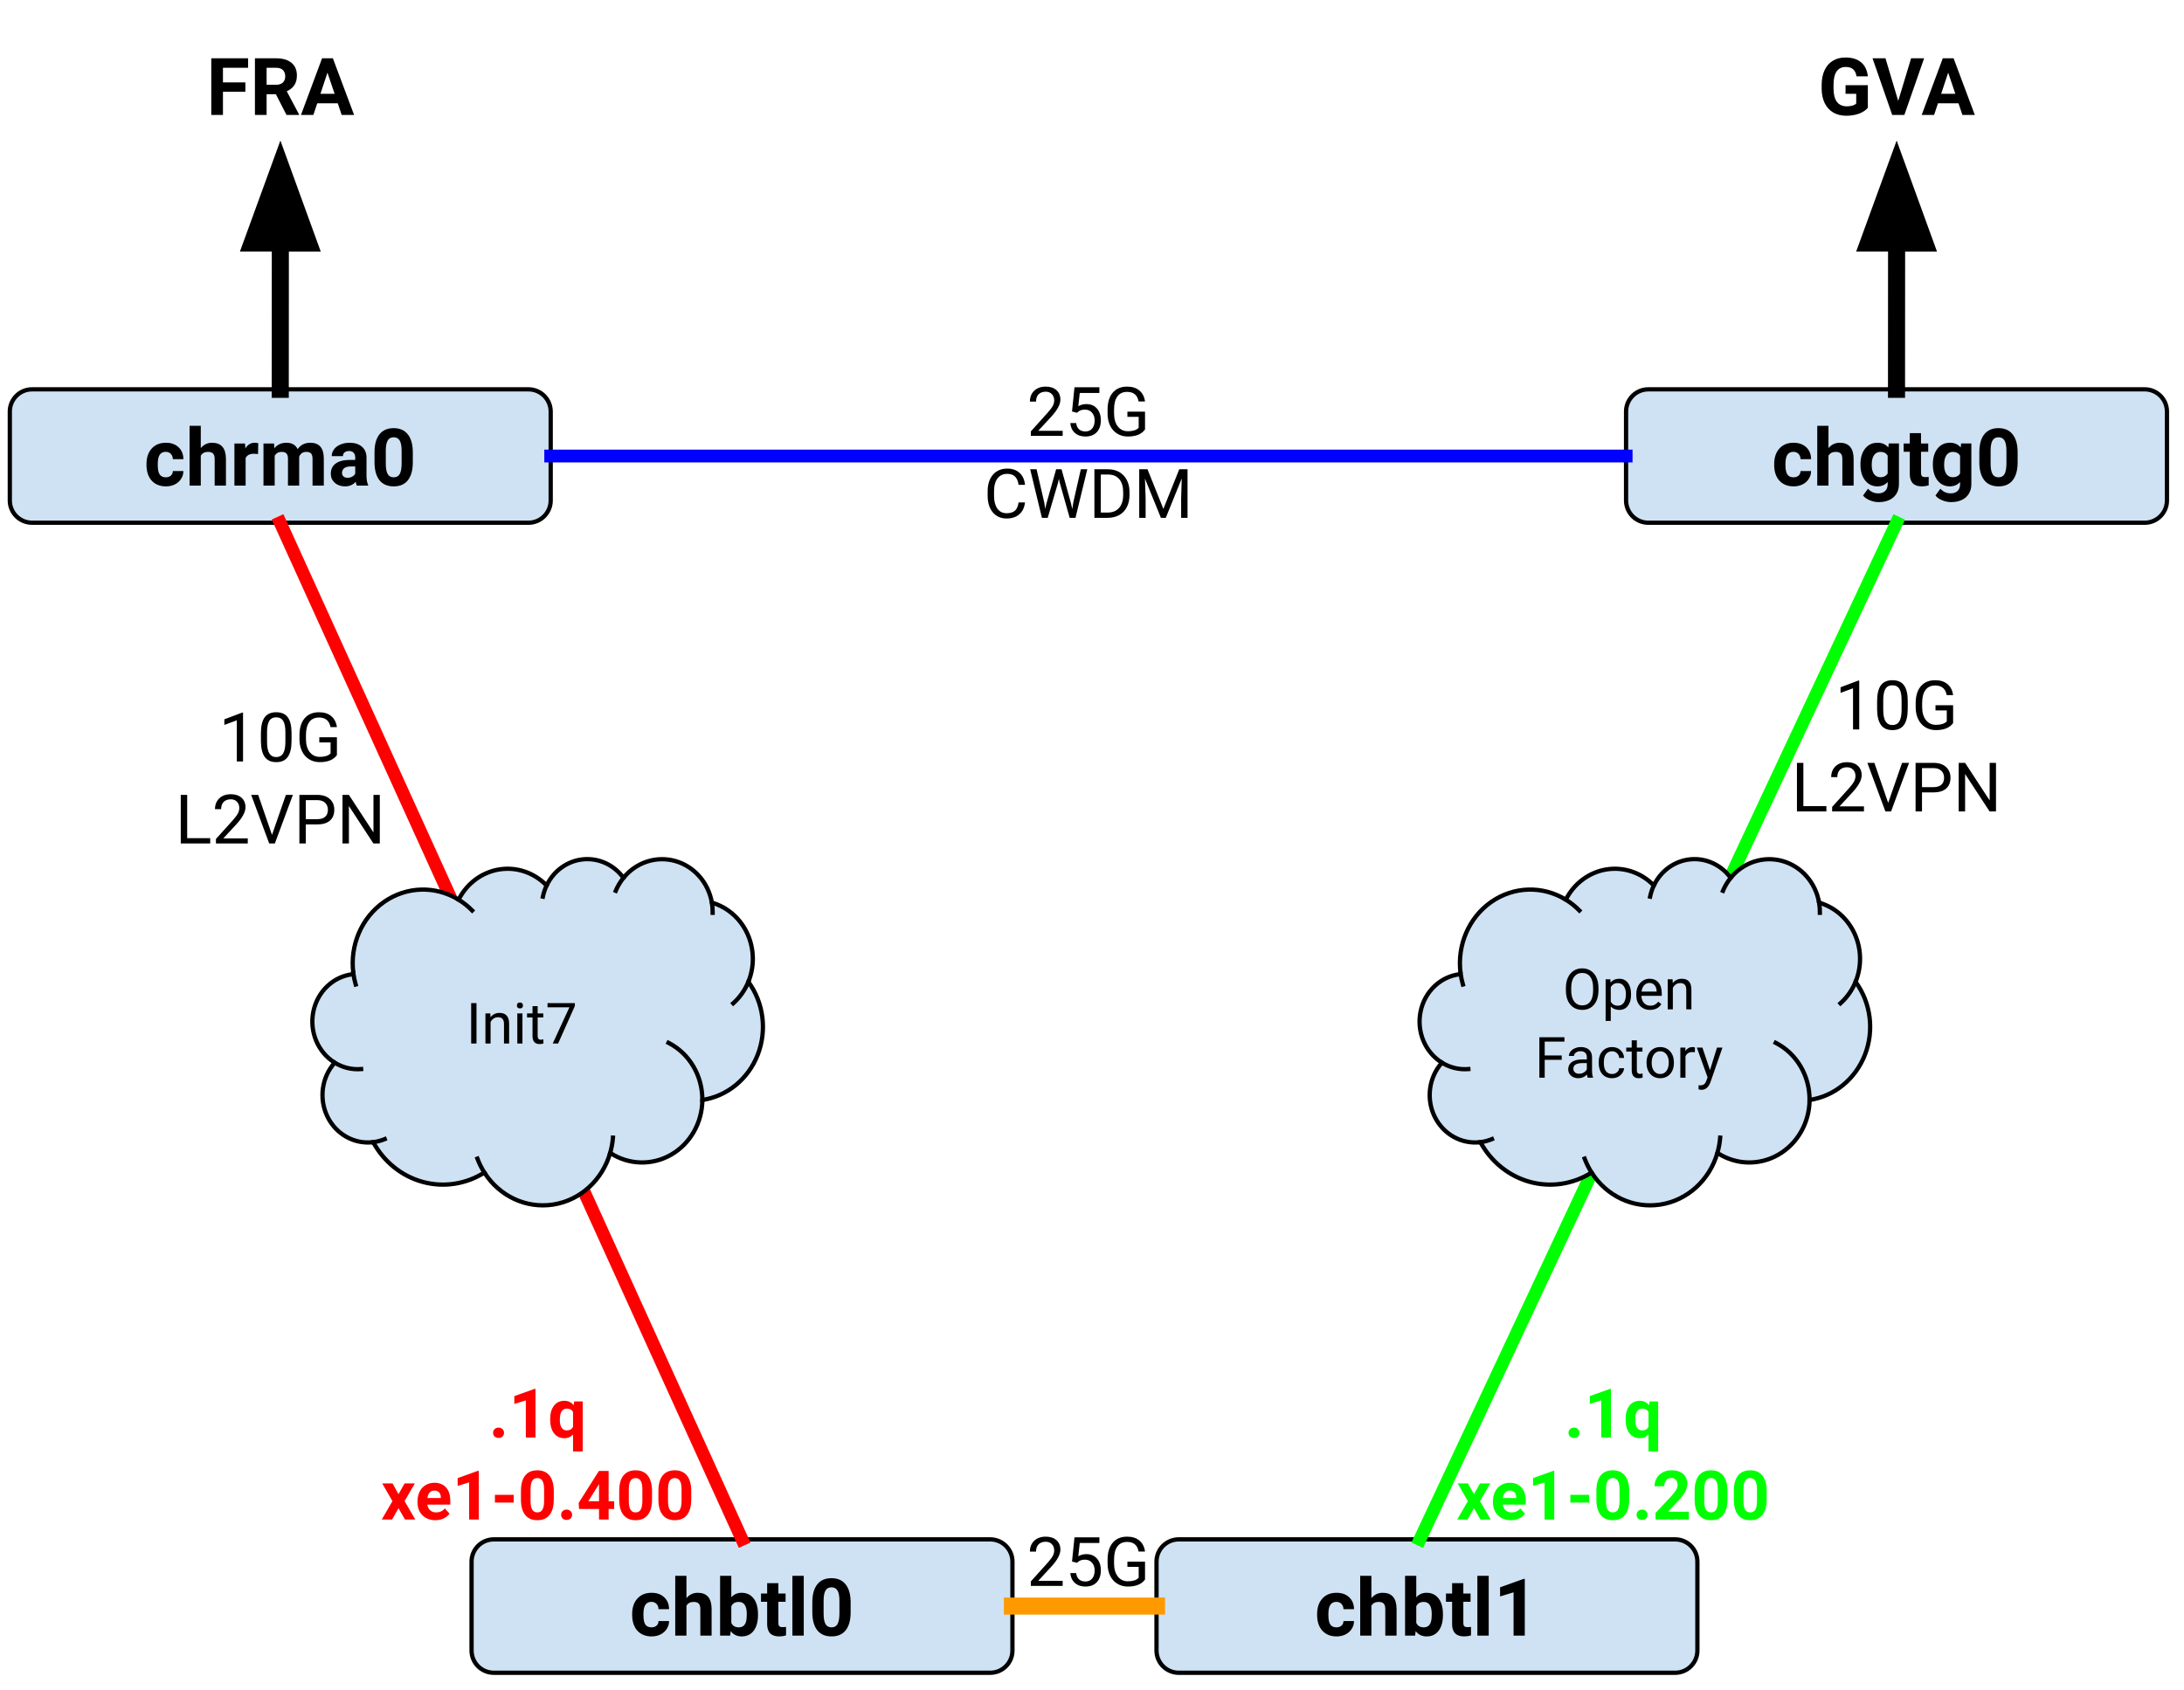 <svg version="1.1" viewBox="0.0 0.0 511.378 395.822" fill="none" stroke="none" stroke-linecap="square" stroke-miterlimit="10" xmlns:xlink="http://www.w3.org/1999/xlink" xmlns="http://www.w3.org/2000/svg"><clipPath id="p.0"><path d="m0 0l511.378 0l0 395.822l-511.378 0l0 -395.822z" clip-rule="nonzero"/></clipPath><g clip-path="url(#p.0)"><path fill="#000000" fill-opacity="0.0" d="m0 0l511.378 0l0 395.822l-511.378 0z" fill-rule="evenodd"/><path fill="#000000" fill-opacity="0.0" d="m128.945 347.063l251.811 0l0 58.173l-251.811 0z" fill-rule="evenodd"/><path fill="#000000" d="m248.823 371.423l-7.453 0l0 -1.047l3.938 -4.375q0.875 -0.984 1.203 -1.609q0.328 -0.625 0.328 -1.281q0 -0.891 -0.547 -1.453q-0.531 -0.578 -1.422 -0.578q-1.078 0 -1.688 0.609q-0.594 0.609 -0.594 1.703l-1.438 0q0 -1.562 1.0 -2.531q1.016 -0.969 2.719 -0.969q1.578 0 2.5 0.828q0.922 0.828 0.922 2.219q0 1.672 -2.141 4.0l-3.047 3.297l5.719 0l0 1.188zm2.188 -5.703l0.578 -5.672l5.828 0l0 1.328l-4.594 0l-0.344 3.109q0.828 -0.5 1.891 -0.5q1.562 0 2.469 1.031q0.922 1.031 0.922 2.781q0 1.75 -0.953 2.766q-0.953 1.016 -2.656 1.016q-1.5 0 -2.453 -0.828q-0.953 -0.844 -1.094 -2.328l1.375 0q0.125 0.984 0.688 1.484q0.562 0.484 1.484 0.484q1.016 0 1.578 -0.688q0.578 -0.688 0.578 -1.891q0 -1.141 -0.625 -1.828q-0.609 -0.703 -1.641 -0.703q-0.953 0 -1.484 0.422l-0.391 0.312l-1.156 -0.297zm17.094 4.203q-0.578 0.828 -1.609 1.25q-1.031 0.406 -2.406 0.406q-1.391 0 -2.469 -0.656q-1.078 -0.656 -1.672 -1.859q-0.594 -1.203 -0.609 -2.781l0 -1.0q0 -2.562 1.203 -3.969q1.203 -1.422 3.375 -1.422q1.781 0 2.859 0.906q1.094 0.906 1.328 2.578l-1.5 0q-0.422 -2.25 -2.688 -2.25q-1.5 0 -2.281 1.062q-0.781 1.047 -0.781 3.062l0 0.922q0 1.922 0.875 3.047q0.875 1.125 2.359 1.125q0.844 0 1.469 -0.188q0.641 -0.188 1.062 -0.625l0 -2.562l-2.641 0l0 -1.219l4.125 0l0 4.172z" fill-rule="nonzero"/><path fill="#000000" fill-opacity="0.0" d="m128.945 77.719l251.811 0l0 58.173l-251.811 0z" fill-rule="evenodd"/><path fill="#000000" d="m248.823 102.079l-7.453 0l0 -1.047l3.938 -4.375q0.875 -0.984 1.203 -1.609q0.328 -0.625 0.328 -1.281q0 -0.891 -0.547 -1.453q-0.531 -0.578 -1.422 -0.578q-1.078 0 -1.688 0.609q-0.594 0.609 -0.594 1.703l-1.438 0q0 -1.562 1.0 -2.531q1.016 -0.969 2.719 -0.969q1.578 0 2.5 0.828q0.922 0.828 0.922 2.219q0 1.672 -2.141 4.0l-3.047 3.297l5.719 0l0 1.188zm2.188 -5.703l0.578 -5.672l5.828 0l0 1.328l-4.594 0l-0.344 3.109q0.828 -0.5 1.891 -0.5q1.562 0 2.469 1.031q0.922 1.031 0.922 2.781q0 1.75 -0.953 2.766q-0.953 1.016 -2.656 1.016q-1.5 0 -2.453 -0.828q-0.953 -0.844 -1.094 -2.328l1.375 0q0.125 0.984 0.688 1.484q0.562 0.484 1.484 0.484q1.016 0 1.578 -0.688q0.578 -0.688 0.578 -1.891q0 -1.141 -0.625 -1.828q-0.609 -0.703 -1.641 -0.703q-0.953 0 -1.484 0.422l-0.391 0.312l-1.156 -0.297zm17.094 4.203q-0.578 0.828 -1.609 1.25q-1.031 0.406 -2.406 0.406q-1.391 0 -2.469 -0.656q-1.078 -0.656 -1.672 -1.859q-0.594 -1.203 -0.609 -2.781l0 -1.0q0 -2.562 1.203 -3.969q1.203 -1.422 3.375 -1.422q1.781 0 2.859 0.906q1.094 0.906 1.328 2.578l-1.5 0q-0.422 -2.25 -2.688 -2.25q-1.5 0 -2.281 1.062q-0.781 1.047 -0.781 3.062l0 0.922q0 1.922 0.875 3.047q0.875 1.125 2.359 1.125q0.844 0 1.469 -0.188q0.641 -0.188 1.062 -0.625l0 -2.562l-2.641 0l0 -1.219l4.125 0l0 4.172z" fill-rule="nonzero"/><path fill="#000000" d="m240.003 117.67q-0.203 1.797 -1.328 2.781q-1.125 0.984 -2.984 0.984q-2.016 0 -3.234 -1.438q-1.203 -1.453 -1.203 -3.875l0 -1.094q0 -1.594 0.562 -2.797q0.562 -1.203 1.594 -1.844q1.047 -0.641 2.422 -0.641q1.812 0 2.906 1.016q1.094 1.0 1.266 2.797l-1.5 0q-0.203 -1.359 -0.859 -1.969q-0.641 -0.609 -1.812 -0.609q-1.438 0 -2.266 1.062q-0.812 1.062 -0.812 3.016l0 1.109q0 1.844 0.766 2.938q0.781 1.094 2.172 1.094q1.25 0 1.922 -0.562q0.672 -0.562 0.891 -1.969l1.5 0zm4.508 0.016l0.219 1.5l0.312 -1.344l2.25 -7.938l1.266 0l2.203 7.938l0.312 1.375l0.234 -1.531l1.766 -7.781l1.516 0l-2.766 11.375l-1.359 0l-2.344 -8.297l-0.188 -0.859l-0.172 0.859l-2.438 8.297l-1.359 0l-2.75 -11.375l1.5 0l1.797 7.781zm11.742 3.594l0 -11.375l3.203 0q1.484 0 2.625 0.656q1.141 0.656 1.766 1.875q0.625 1.203 0.625 2.766l0 0.734q0 1.609 -0.625 2.828q-0.609 1.203 -1.766 1.859q-1.156 0.641 -2.688 0.656l-3.141 0zm1.5 -10.141l0 8.906l1.578 0q1.734 0 2.688 -1.078q0.969 -1.078 0.969 -3.062l0 -0.672q0 -1.938 -0.906 -3.0q-0.906 -1.078 -2.578 -1.094l-1.75 0zm10.93 -1.234l3.719 9.281l3.719 -9.281l1.938 0l0 11.375l-1.5 0l0 -4.438l0.141 -4.781l-3.734 9.219l-1.141 0l-3.734 -9.188l0.156 4.75l0 4.438l-1.5 0l0 -11.375l1.938 0z" fill-rule="nonzero"/><path fill="#cfe2f3" d="m110.415 365.735l0 0c0 -2.876 2.331 -5.207 5.207 -5.207l116.231 0c1.381 0 2.706 0.549 3.682 1.525c0.977 0.977 1.525 2.301 1.525 3.682l0 20.829c0 2.876 -2.331 5.207 -5.207 5.207l-116.231 0c-2.876 0 -5.207 -2.331 -5.207 -5.207z" fill-rule="evenodd"/><path stroke="#000000" stroke-width="1.0" stroke-linejoin="round" stroke-linecap="butt" d="m110.415 365.735l0 0c0 -2.876 2.331 -5.207 5.207 -5.207l116.231 0c1.381 0 2.706 0.549 3.682 1.525c0.977 0.977 1.525 2.301 1.525 3.682l0 20.829c0 2.876 -2.331 5.207 -5.207 5.207l-116.231 0c-2.876 0 -5.207 -2.331 -5.207 -5.207z" fill-rule="evenodd"/><path fill="#000000" d="m152.534 381.132q0.734 0 1.188 -0.391q0.453 -0.406 0.469 -1.078l2.469 0q0 1.0 -0.547 1.844q-0.531 0.828 -1.469 1.297q-0.938 0.453 -2.062 0.453q-2.109 0 -3.344 -1.344q-1.219 -1.344 -1.219 -3.719l0 -0.172q0 -2.281 1.219 -3.625q1.219 -1.359 3.328 -1.359q1.844 0 2.953 1.047q1.125 1.047 1.141 2.797l-2.469 0q-0.016 -0.766 -0.469 -1.234q-0.453 -0.484 -1.203 -0.484q-0.922 0 -1.391 0.672q-0.469 0.672 -0.469 2.172l0 0.266q0 1.531 0.453 2.203q0.469 0.656 1.422 0.656zm8.198 -6.844q1.047 -1.25 2.641 -1.25q3.203 0 3.25 3.719l0 6.312l-2.641 0l0 -6.234q0 -0.859 -0.359 -1.25q-0.359 -0.406 -1.219 -0.406q-1.156 0 -1.672 0.891l0 7.0l-2.625 0l0 -14.0l2.625 0l0 5.219zm16.752 3.938q0 2.375 -1.016 3.703q-1.0 1.328 -2.812 1.328q-1.609 0 -2.562 -1.234l-0.125 1.047l-2.359 0l0 -14.0l2.625 0l0 5.031q0.922 -1.062 2.406 -1.062q1.797 0 2.812 1.328q1.031 1.312 1.031 3.719l0 0.141zm-2.625 -0.188q0 -1.484 -0.484 -2.172q-0.469 -0.688 -1.406 -0.688q-1.25 0 -1.734 1.016l0 3.891q0.484 1.047 1.75 1.047q1.281 0 1.672 -1.266q0.203 -0.594 0.203 -1.828zm7.394 -7.25l0 2.422l1.688 0l0 1.938l-1.688 0l0 4.922q0 0.547 0.203 0.781q0.219 0.234 0.812 0.234q0.438 0 0.781 -0.062l0 2.0q-0.781 0.234 -1.594 0.234q-2.781 0 -2.828 -2.797l0 -5.312l-1.438 0l0 -1.938l1.438 0l0 -2.422l2.625 0zm5.944 12.281l-2.656 0l0 -14.0l2.656 0l0 14.0zm10.978 -5.484q0 2.75 -1.141 4.219q-1.141 1.453 -3.328 1.453q-2.172 0 -3.328 -1.422q-1.141 -1.438 -1.172 -4.109l0 -2.438q0 -2.781 1.156 -4.219q1.156 -1.453 3.312 -1.453q2.172 0 3.312 1.438q1.156 1.422 1.188 4.094l0 2.438zm-2.625 -2.672q0 -1.656 -0.453 -2.406q-0.453 -0.75 -1.406 -0.75q-0.938 0 -1.375 0.719q-0.438 0.703 -0.469 2.234l0 3.219q0 1.625 0.438 2.422q0.438 0.781 1.422 0.781q0.969 0 1.391 -0.75q0.422 -0.766 0.453 -2.328l0 -3.141z" fill-rule="nonzero"/><path fill="#cfe2f3" d="m270.795 365.735l0 0c0 -2.876 2.331 -5.207 5.207 -5.207l116.231 0c1.381 0 2.706 0.549 3.682 1.525c0.977 0.977 1.525 2.301 1.525 3.682l0 20.829c0 2.876 -2.331 5.207 -5.207 5.207l-116.231 0c-2.876 0 -5.207 -2.331 -5.207 -5.207z" fill-rule="evenodd"/><path stroke="#000000" stroke-width="1.0" stroke-linejoin="round" stroke-linecap="butt" d="m270.795 365.735l0 0c0 -2.876 2.331 -5.207 5.207 -5.207l116.231 0c1.381 0 2.706 0.549 3.682 1.525c0.977 0.977 1.525 2.301 1.525 3.682l0 20.829c0 2.876 -2.331 5.207 -5.207 5.207l-116.231 0c-2.876 0 -5.207 -2.331 -5.207 -5.207z" fill-rule="evenodd"/><path fill="#000000" d="m312.915 381.132q0.734 0 1.188 -0.391q0.453 -0.406 0.469 -1.078l2.469 0q0 1.0 -0.547 1.844q-0.531 0.828 -1.469 1.297q-0.938 0.453 -2.062 0.453q-2.109 0 -3.344 -1.344q-1.219 -1.344 -1.219 -3.719l0 -0.172q0 -2.281 1.219 -3.625q1.219 -1.359 3.328 -1.359q1.844 0 2.953 1.047q1.125 1.047 1.141 2.797l-2.469 0q-0.016 -0.766 -0.469 -1.234q-0.453 -0.484 -1.203 -0.484q-0.922 0 -1.391 0.672q-0.469 0.672 -0.469 2.172l0 0.266q0 1.531 0.453 2.203q0.469 0.656 1.422 0.656zm8.198 -6.844q1.047 -1.25 2.641 -1.25q3.203 0 3.25 3.719l0 6.312l-2.641 0l0 -6.234q0 -0.859 -0.359 -1.25q-0.359 -0.406 -1.219 -0.406q-1.156 0 -1.672 0.891l0 7.0l-2.625 0l0 -14.0l2.625 0l0 5.219zm16.752 3.938q0 2.375 -1.016 3.703q-1.0 1.328 -2.812 1.328q-1.609 0 -2.562 -1.234l-0.125 1.047l-2.359 0l0 -14.0l2.625 0l0 5.031q0.922 -1.062 2.406 -1.062q1.797 0 2.812 1.328q1.031 1.312 1.031 3.719l0 0.141zm-2.625 -0.188q0 -1.484 -0.484 -2.172q-0.469 -0.688 -1.406 -0.688q-1.25 0 -1.734 1.016l0 3.891q0.484 1.047 1.75 1.047q1.281 0 1.672 -1.266q0.203 -0.594 0.203 -1.828zm7.394 -7.25l0 2.422l1.688 0l0 1.938l-1.688 0l0 4.922q0 0.547 0.203 0.781q0.219 0.234 0.812 0.234q0.438 0 0.781 -0.062l0 2.0q-0.781 0.234 -1.594 0.234q-2.781 0 -2.828 -2.797l0 -5.312l-1.438 0l0 -1.938l1.438 0l0 -2.422l2.625 0zm5.944 12.281l-2.656 0l0 -14.0l2.656 0l0 14.0zm8.446 0l-2.625 0l0 -10.141l-3.156 0.969l0 -2.141l5.5 -1.969l0.281 0l0 13.281z" fill-rule="nonzero"/><path fill="#000000" fill-opacity="0.0" d="m237.06 376.15l33.732 0" fill-rule="evenodd"/><path stroke="#ff9900" stroke-width="4.0" stroke-linejoin="round" stroke-linecap="butt" d="m237.06 376.15l33.732 0" fill-rule="evenodd"/><path fill="#cfe2f3" d="m2.299 96.391l0 0c0 -2.876 2.331 -5.207 5.207 -5.207l116.231 0c1.381 0 2.706 0.549 3.682 1.525c0.977 0.977 1.525 2.301 1.525 3.682l0 20.829c0 2.876 -2.331 5.207 -5.207 5.207l-116.231 0c-2.876 0 -5.207 -2.331 -5.207 -5.207z" fill-rule="evenodd"/><path stroke="#000000" stroke-width="1.0" stroke-linejoin="round" stroke-linecap="butt" d="m2.299 96.391l0 0c0 -2.876 2.331 -5.207 5.207 -5.207l116.231 0c1.381 0 2.706 0.549 3.682 1.525c0.977 0.977 1.525 2.301 1.525 3.682l0 20.829c0 2.876 -2.331 5.207 -5.207 5.207l-116.231 0c-2.876 0 -5.207 -2.331 -5.207 -5.207z" fill-rule="evenodd"/><path fill="#000000" d="m38.816 111.788q0.734 0 1.188 -0.391q0.453 -0.406 0.469 -1.078l2.469 0q0 1.0 -0.547 1.844q-0.531 0.828 -1.469 1.297q-0.938 0.453 -2.062 0.453q-2.109 0 -3.344 -1.344q-1.219 -1.344 -1.219 -3.719l0 -0.172q0 -2.281 1.219 -3.625q1.219 -1.359 3.328 -1.359q1.844 0 2.953 1.047q1.125 1.047 1.141 2.797l-2.469 0q-0.016 -0.766 -0.469 -1.234q-0.453 -0.484 -1.203 -0.484q-0.922 0 -1.391 0.672q-0.469 0.672 -0.469 2.172l0 0.266q0 1.531 0.453 2.203q0.469 0.656 1.422 0.656zm8.198 -6.844q1.047 -1.25 2.641 -1.25q3.203 0 3.25 3.719l0 6.312l-2.641 0l0 -6.234q0 -0.859 -0.359 -1.25q-0.359 -0.406 -1.219 -0.406q-1.156 0 -1.672 0.891l0 7.0l-2.625 0l0 -14.0l2.625 0l0 5.219zm13.408 1.391q-0.531 -0.062 -0.938 -0.062q-1.5 0 -1.969 1.0l0 6.453l-2.625 0l0 -9.859l2.484 0l0.078 1.172q0.781 -1.344 2.188 -1.344q0.438 0 0.828 0.109l-0.047 2.531zm3.742 -2.469l0.078 1.109q1.047 -1.281 2.828 -1.281q1.906 0 2.625 1.5q1.031 -1.5 2.953 -1.5q1.609 0 2.391 0.938q0.781 0.922 0.781 2.797l0 6.297l-2.641 0l0 -6.281q0 -0.844 -0.328 -1.219q-0.328 -0.391 -1.156 -0.391q-1.188 0 -1.641 1.125l0 6.766l-2.625 0l0 -6.281q0 -0.844 -0.344 -1.219q-0.328 -0.391 -1.141 -0.391q-1.125 0 -1.625 0.922l0 6.969l-2.625 0l0 -9.859l2.469 0zm19.386 9.859q-0.172 -0.359 -0.266 -0.891q-0.953 1.078 -2.484 1.078q-1.453 0 -2.406 -0.844q-0.938 -0.844 -0.938 -2.109q0 -1.578 1.156 -2.406q1.156 -0.844 3.359 -0.844l1.203 0l0 -0.578q0 -0.672 -0.359 -1.078q-0.344 -0.422 -1.094 -0.422q-0.656 0 -1.047 0.328q-0.375 0.312 -0.375 0.875l-2.625 0q0 -0.859 0.516 -1.578q0.531 -0.734 1.5 -1.141q0.969 -0.422 2.172 -0.422q1.812 0 2.875 0.922q1.078 0.906 1.078 2.562l0 4.266q0.016 1.406 0.391 2.125l0 0.156l-2.656 0zm-2.172 -1.828q0.578 0 1.062 -0.25q0.5 -0.266 0.734 -0.703l0 -1.703l-0.984 0q-1.969 0 -2.094 1.375l-0.016 0.156q0 0.484 0.344 0.812q0.344 0.312 0.953 0.312zm15.283 -3.656q0 2.75 -1.141 4.219q-1.141 1.453 -3.328 1.453q-2.172 0 -3.328 -1.422q-1.141 -1.438 -1.172 -4.109l0 -2.438q0 -2.781 1.156 -4.219q1.156 -1.453 3.312 -1.453q2.172 0 3.312 1.438q1.156 1.422 1.188 4.094l0 2.438zm-2.625 -2.672q0 -1.656 -0.453 -2.406q-0.453 -0.75 -1.406 -0.75q-0.938 0 -1.375 0.719q-0.438 0.703 -0.469 2.234l0 3.219q0 1.625 0.438 2.422q0.438 0.781 1.422 0.781q0.969 0 1.391 -0.75q0.422 -0.766 0.453 -2.328l0 -3.141z" fill-rule="nonzero"/><path fill="#cfe2f3" d="m380.74 96.391l0 0c0 -2.876 2.331 -5.207 5.207 -5.207l116.231 0c1.381 0 2.706 0.549 3.682 1.525c0.977 0.977 1.525 2.301 1.525 3.682l0 20.829c0 2.876 -2.331 5.207 -5.207 5.207l-116.231 0c-2.876 0 -5.207 -2.331 -5.207 -5.207z" fill-rule="evenodd"/><path stroke="#000000" stroke-width="1.0" stroke-linejoin="round" stroke-linecap="butt" d="m380.74 96.391l0 0c0 -2.876 2.331 -5.207 5.207 -5.207l116.231 0c1.381 0 2.706 0.549 3.682 1.525c0.977 0.977 1.525 2.301 1.525 3.682l0 20.829c0 2.876 -2.331 5.207 -5.207 5.207l-116.231 0c-2.876 0 -5.207 -2.331 -5.207 -5.207z" fill-rule="evenodd"/><path fill="#000000" d="m419.935 111.788q0.734 0 1.188 -0.391q0.453 -0.406 0.469 -1.078l2.469 0q0 1.0 -0.547 1.844q-0.531 0.828 -1.469 1.297q-0.938 0.453 -2.062 0.453q-2.109 0 -3.344 -1.344q-1.219 -1.344 -1.219 -3.719l0 -0.172q0 -2.281 1.219 -3.625q1.219 -1.359 3.328 -1.359q1.844 0 2.953 1.047q1.125 1.047 1.141 2.797l-2.469 0q-0.016 -0.766 -0.469 -1.234q-0.453 -0.484 -1.203 -0.484q-0.922 0 -1.391 0.672q-0.469 0.672 -0.469 2.172l0 0.266q0 1.531 0.453 2.203q0.469 0.656 1.422 0.656zm8.198 -6.844q1.047 -1.25 2.641 -1.25q3.203 0 3.25 3.719l0 6.312l-2.641 0l0 -6.234q0 -0.859 -0.359 -1.25q-0.359 -0.406 -1.219 -0.406q-1.156 0 -1.672 0.891l0 7.0l-2.625 0l0 -14.0l2.625 0l0 5.219zm7.486 3.781q0 -2.266 1.078 -3.641q1.078 -1.391 2.922 -1.391q1.609 0 2.516 1.109l0.109 -0.938l2.391 0l0 9.531q0 1.297 -0.594 2.25q-0.578 0.953 -1.656 1.453q-1.062 0.5 -2.484 0.5q-1.094 0 -2.125 -0.438q-1.016 -0.422 -1.547 -1.109l1.156 -1.594q0.984 1.094 2.391 1.094q1.047 0 1.625 -0.562q0.594 -0.562 0.594 -1.578l0 -0.531q-0.922 1.031 -2.406 1.031q-1.766 0 -2.875 -1.391q-1.094 -1.391 -1.094 -3.688l0 -0.109zm2.641 0.188q0 1.344 0.531 2.109q0.547 0.75 1.484 0.75q1.203 0 1.719 -0.891l0 -4.156q-0.531 -0.891 -1.703 -0.891q-0.953 0 -1.5 0.781q-0.531 0.766 -0.531 2.297zm11.54 -7.469l0 2.422l1.688 0l0 1.938l-1.688 0l0 4.922q0 0.547 0.203 0.781q0.219 0.234 0.812 0.234q0.438 0 0.781 -0.062l0 2.0q-0.781 0.234 -1.594 0.234q-2.781 0 -2.828 -2.797l0 -5.312l-1.438 0l0 -1.938l1.438 0l0 -2.422l2.625 0zm2.773 7.281q0 -2.266 1.078 -3.641q1.078 -1.391 2.922 -1.391q1.609 0 2.516 1.109l0.109 -0.938l2.391 0l0 9.531q0 1.297 -0.594 2.25q-0.578 0.953 -1.656 1.453q-1.062 0.5 -2.484 0.5q-1.094 0 -2.125 -0.438q-1.016 -0.422 -1.547 -1.109l1.156 -1.594q0.984 1.094 2.391 1.094q1.047 0 1.625 -0.562q0.594 -0.562 0.594 -1.578l0 -0.531q-0.922 1.031 -2.406 1.031q-1.766 0 -2.875 -1.391q-1.094 -1.391 -1.094 -3.688l0 -0.109zm2.641 0.188q0 1.344 0.531 2.109q0.547 0.75 1.484 0.75q1.203 0 1.719 -0.891l0 -4.156q-0.531 -0.891 -1.703 -0.891q-0.953 0 -1.5 0.781q-0.531 0.766 -0.531 2.297zm17.211 -0.672q0 2.75 -1.141 4.219q-1.141 1.453 -3.328 1.453q-2.172 0 -3.328 -1.422q-1.141 -1.438 -1.172 -4.109l0 -2.438q0 -2.781 1.156 -4.219q1.156 -1.453 3.312 -1.453q2.172 0 3.312 1.438q1.156 1.422 1.188 4.094l0 2.438zm-2.625 -2.672q0 -1.656 -0.453 -2.406q-0.453 -0.75 -1.406 -0.75q-0.938 0 -1.375 0.719q-0.438 0.703 -0.469 2.234l0 3.219q0 1.625 0.438 2.422q0.438 0.781 1.422 0.781q0.969 0 1.391 -0.75q0.422 -0.766 0.453 -2.328l0 -3.141z" fill-rule="nonzero"/><path fill="#000000" fill-opacity="0.0" d="m173.738 360.528l-108.126 -238.11" fill-rule="evenodd"/><path stroke="#ff0000" stroke-width="3.0" stroke-linejoin="round" stroke-linecap="butt" d="m173.738 360.528l-108.126 -238.11" fill-rule="evenodd"/><path fill="#cfe2f3" d="m82.733 227.911l0 0c-0.85 -6.539 1.94 -13.012 7.184 -16.672c5.245 -3.66 12.025 -3.866 17.463 -0.531l0 0c1.926 -3.802 5.453 -6.427 9.512 -7.081c4.059 -0.654 8.174 0.74 11.101 3.76l0 0c1.641 -3.447 4.863 -5.763 8.524 -6.126c3.66 -0.363 7.24 1.278 9.469 4.341l0 0c2.965 -3.654 7.682 -5.192 12.111 -3.95c4.428 1.243 7.773 5.043 8.586 9.757l0 0c3.633 1.038 6.658 3.676 8.296 7.232c1.637 3.557 1.726 7.683 0.242 11.313l0 0c3.577 4.876 4.414 11.372 2.198 17.066c-2.216 5.693 -7.151 9.728 -12.964 10.598c-0.041 5.343 -2.839 10.247 -7.316 12.819c-4.477 2.573 -9.933 2.414 -14.266 -0.416l0 0c-1.846 6.4 -7.04 11.109 -13.34 12.092c-6.299 0.984 -12.574 -1.934 -16.114 -7.493l0 0c-4.339 2.74 -9.545 3.529 -14.444 2.19c-4.899 -1.339 -9.078 -4.695 -11.595 -9.309l0 0c-4.434 0.543 -8.72 -1.862 -10.732 -6.023c-2.012 -4.161 -1.322 -9.191 1.729 -12.594l0 0c-3.955 -2.438 -5.973 -7.275 -5.002 -11.99c0.971 -4.714 4.711 -8.238 9.27 -8.732z" fill-rule="evenodd"/><path fill="#000000" fill-opacity="0.0" d="m78.377 248.885l0 0c1.866 1.15 4.022 1.672 6.179 1.495m2.824 17.122c0.927 -0.114 1.836 -0.354 2.703 -0.716m23.334 7.835c-0.652 -1.024 -1.198 -2.119 -1.629 -3.265m31.083 -1.334l0 0c0.336 -1.167 0.554 -2.368 0.65 -3.583m20.931 -8.82c0.044 -5.689 -3.042 -10.898 -7.931 -13.389m18.697 -14.274c-0.792 1.937 -2 3.656 -3.531 5.021m-5.006 -23.567l0 0c0.135 0.782 0.197 1.576 0.186 2.371m-20.882 -8.178l0 0c-0.74 0.911 -1.349 1.93 -1.809 3.024m-16.184 -1.239l0 0c-0.394 0.828 -0.688 1.704 -0.876 2.608m-19.737 0.713l0 0c1.151 0.706 2.215 1.555 3.171 2.53m-27.818 14.673l0 0c0.117 0.901 0.302 1.791 0.553 2.662" fill-rule="evenodd"/><path stroke="#000000" stroke-width="1.0" stroke-linejoin="round" stroke-linecap="butt" d="m82.733 227.911l0 0c-0.85 -6.539 1.94 -13.012 7.184 -16.672c5.245 -3.66 12.025 -3.866 17.463 -0.531l0 0c1.926 -3.802 5.453 -6.427 9.512 -7.081c4.059 -0.654 8.174 0.74 11.101 3.76l0 0c1.641 -3.447 4.863 -5.763 8.524 -6.126c3.66 -0.363 7.24 1.278 9.469 4.341l0 0c2.965 -3.654 7.682 -5.192 12.111 -3.95c4.428 1.243 7.773 5.043 8.586 9.757l0 0c3.633 1.038 6.658 3.676 8.296 7.232c1.637 3.557 1.726 7.683 0.242 11.313l0 0c3.577 4.876 4.414 11.372 2.198 17.066c-2.216 5.693 -7.151 9.728 -12.964 10.598c-0.041 5.343 -2.839 10.247 -7.316 12.819c-4.477 2.573 -9.933 2.414 -14.266 -0.416l0 0c-1.846 6.4 -7.04 11.109 -13.34 12.092c-6.299 0.984 -12.574 -1.934 -16.114 -7.493l0 0c-4.339 2.74 -9.545 3.529 -14.444 2.19c-4.899 -1.339 -9.078 -4.695 -11.595 -9.309l0 0c-4.434 0.543 -8.72 -1.862 -10.732 -6.023c-2.012 -4.161 -1.322 -9.191 1.729 -12.594l0 0c-3.955 -2.438 -5.973 -7.275 -5.002 -11.99c0.971 -4.714 4.711 -8.238 9.27 -8.732z" fill-rule="evenodd"/><path stroke="#000000" stroke-width="1.0" stroke-linejoin="round" stroke-linecap="butt" d="m78.377 248.885l0 0c1.866 1.15 4.022 1.672 6.179 1.495m2.824 17.122c0.927 -0.114 1.836 -0.354 2.703 -0.716m23.334 7.835c-0.652 -1.024 -1.198 -2.119 -1.629 -3.265m31.083 -1.334l0 0c0.336 -1.167 0.554 -2.368 0.65 -3.583m20.931 -8.82c0.044 -5.689 -3.042 -10.898 -7.931 -13.389m18.697 -14.274c-0.792 1.937 -2 3.656 -3.531 5.021m-5.006 -23.567l0 0c0.135 0.782 0.197 1.576 0.186 2.371m-20.882 -8.178l0 0c-0.74 0.911 -1.349 1.93 -1.809 3.024m-16.184 -1.239l0 0c-0.394 0.828 -0.688 1.704 -0.876 2.608m-19.737 0.713l0 0c1.151 0.706 2.215 1.555 3.171 2.53m-27.818 14.673l0 0c0.117 0.901 0.302 1.791 0.553 2.662" fill-rule="evenodd"/><path fill="#000000" d="m111.571 244.399l-1.25 0l0 -9.469l1.25 0l0 9.469zm3.234 -7.047l0.047 0.891q0.797 -1.016 2.109 -1.016q2.234 0 2.25 2.516l0 4.656l-1.203 0l0 -4.656q-0.016 -0.766 -0.359 -1.125q-0.328 -0.375 -1.062 -0.375q-0.578 0 -1.031 0.312q-0.438 0.312 -0.688 0.828l0 5.016l-1.203 0l0 -7.047l1.141 0zm7.526 7.047l-1.203 0l0 -7.047l1.203 0l0 7.047zm-1.297 -8.906q0 -0.297 0.172 -0.5q0.188 -0.203 0.531 -0.203q0.359 0 0.531 0.203q0.188 0.203 0.188 0.5q0 0.297 -0.188 0.5q-0.172 0.188 -0.531 0.188q-0.344 0 -0.531 -0.188q-0.172 -0.203 -0.172 -0.5zm4.859 0.156l0 1.703l1.312 0l0 0.938l-1.312 0l0 4.359q0 0.422 0.172 0.641q0.172 0.219 0.594 0.219q0.219 0 0.578 -0.078l0 0.969q-0.469 0.125 -0.922 0.125q-0.812 0 -1.219 -0.484q-0.406 -0.484 -0.406 -1.391l0 -4.359l-1.281 0l0 -0.938l1.281 0l0 -1.703l1.203 0zm8.713 -0.047l-3.922 8.797l-1.266 0l3.906 -8.484l-5.125 0l0 -0.984l6.406 0l0 0.672z" fill-rule="nonzero"/><path fill="#000000" fill-opacity="0.0" d="m332.472 360.538l111.591 -238.11" fill-rule="evenodd"/><path stroke="#00ff00" stroke-width="3.0" stroke-linejoin="round" stroke-linecap="butt" d="m332.472 360.538l111.591 -238.11" fill-rule="evenodd"/><path fill="#cfe2f3" d="m341.985 227.911l0 0c-0.85 -6.539 1.94 -13.012 7.184 -16.672c5.245 -3.66 12.025 -3.866 17.463 -0.531l0 0c1.927 -3.802 5.453 -6.427 9.512 -7.081c4.059 -0.654 8.174 0.74 11.101 3.76l0 0c1.641 -3.447 4.863 -5.763 8.524 -6.126c3.66 -0.363 7.24 1.278 9.469 4.341l0 0c2.965 -3.654 7.682 -5.192 12.111 -3.95c4.428 1.243 7.773 5.043 8.586 9.757l0 0c3.633 1.038 6.658 3.676 8.296 7.232c1.637 3.557 1.726 7.683 0.242 11.313l0 0c3.577 4.876 4.414 11.372 2.198 17.066c-2.216 5.693 -7.151 9.728 -12.964 10.598c-0.041 5.343 -2.839 10.247 -7.316 12.819c-4.477 2.573 -9.933 2.414 -14.266 -0.416l0 0c-1.846 6.4 -7.04 11.109 -13.34 12.092c-6.299 0.984 -12.574 -1.934 -16.114 -7.493l0 0c-4.339 2.74 -9.545 3.529 -14.444 2.19c-4.899 -1.339 -9.078 -4.695 -11.595 -9.309l0 0c-4.434 0.543 -8.72 -1.862 -10.732 -6.023c-2.012 -4.161 -1.322 -9.191 1.729 -12.594l0 0c-3.955 -2.438 -5.973 -7.275 -5.002 -11.99c0.971 -4.714 4.711 -8.238 9.27 -8.732z" fill-rule="evenodd"/><path fill="#000000" fill-opacity="0.0" d="m337.629 248.885l0 0c1.866 1.15 4.022 1.672 6.179 1.495m2.824 17.122c0.927 -0.114 1.836 -0.354 2.703 -0.716m23.334 7.835c-0.652 -1.024 -1.198 -2.119 -1.629 -3.265m31.083 -1.334l0 0c0.336 -1.167 0.554 -2.368 0.65 -3.583m20.931 -8.82c0.044 -5.689 -3.042 -10.898 -7.931 -13.389m18.697 -14.274c-0.792 1.937 -2 3.656 -3.531 5.021m-5.006 -23.567l0 0c0.135 0.782 0.197 1.576 0.186 2.371m-20.882 -8.178l0 0c-0.74 0.911 -1.349 1.93 -1.809 3.024m-16.184 -1.239l0 0c-0.394 0.828 -0.688 1.704 -0.876 2.608m-19.737 0.713l0 0c1.151 0.706 2.215 1.555 3.171 2.53m-27.818 14.673l0 0c0.117 0.901 0.302 1.791 0.553 2.662" fill-rule="evenodd"/><path stroke="#000000" stroke-width="1.0" stroke-linejoin="round" stroke-linecap="butt" d="m341.985 227.911l0 0c-0.85 -6.539 1.94 -13.012 7.184 -16.672c5.245 -3.66 12.025 -3.866 17.463 -0.531l0 0c1.927 -3.802 5.453 -6.427 9.512 -7.081c4.059 -0.654 8.174 0.74 11.101 3.76l0 0c1.641 -3.447 4.863 -5.763 8.524 -6.126c3.66 -0.363 7.24 1.278 9.469 4.341l0 0c2.965 -3.654 7.682 -5.192 12.111 -3.95c4.428 1.243 7.773 5.043 8.586 9.757l0 0c3.633 1.038 6.658 3.676 8.296 7.232c1.637 3.557 1.726 7.683 0.242 11.313l0 0c3.577 4.876 4.414 11.372 2.198 17.066c-2.216 5.693 -7.151 9.728 -12.964 10.598c-0.041 5.343 -2.839 10.247 -7.316 12.819c-4.477 2.573 -9.933 2.414 -14.266 -0.416l0 0c-1.846 6.4 -7.04 11.109 -13.34 12.092c-6.299 0.984 -12.574 -1.934 -16.114 -7.493l0 0c-4.339 2.74 -9.545 3.529 -14.444 2.19c-4.899 -1.339 -9.078 -4.695 -11.595 -9.309l0 0c-4.434 0.543 -8.72 -1.862 -10.732 -6.023c-2.012 -4.161 -1.322 -9.191 1.729 -12.594l0 0c-3.955 -2.438 -5.973 -7.275 -5.002 -11.99c0.971 -4.714 4.711 -8.238 9.27 -8.732z" fill-rule="evenodd"/><path stroke="#000000" stroke-width="1.0" stroke-linejoin="round" stroke-linecap="butt" d="m337.629 248.885l0 0c1.866 1.15 4.022 1.672 6.179 1.495m2.824 17.122c0.927 -0.114 1.836 -0.354 2.703 -0.716m23.334 7.835c-0.652 -1.024 -1.198 -2.119 -1.629 -3.265m31.083 -1.334l0 0c0.336 -1.167 0.554 -2.368 0.65 -3.583m20.931 -8.82c0.044 -5.689 -3.042 -10.898 -7.931 -13.389m18.697 -14.274c-0.792 1.937 -2 3.656 -3.531 5.021m-5.006 -23.567l0 0c0.135 0.782 0.197 1.576 0.186 2.371m-20.882 -8.178l0 0c-0.74 0.911 -1.349 1.93 -1.809 3.024m-16.184 -1.239l0 0c-0.394 0.828 -0.688 1.704 -0.876 2.608m-19.737 0.713l0 0c1.151 0.706 2.215 1.555 3.171 2.53m-27.818 14.673l0 0c0.117 0.901 0.302 1.791 0.553 2.662" fill-rule="evenodd"/><path fill="#000000" d="m374.274 231.962q0 1.391 -0.469 2.438q-0.469 1.031 -1.328 1.578q-0.859 0.547 -2.0 0.547q-1.125 0 -2.0 -0.547q-0.859 -0.547 -1.344 -1.562q-0.469 -1.016 -0.484 -2.359l0 -0.688q0 -1.359 0.469 -2.406q0.484 -1.062 1.344 -1.609q0.875 -0.562 2.0 -0.562q1.141 0 2.0 0.562q0.875 0.547 1.344 1.594q0.469 1.031 0.469 2.422l0 0.594zm-1.25 -0.609q0 -1.688 -0.672 -2.578q-0.672 -0.906 -1.891 -0.906q-1.188 0 -1.875 0.906q-0.672 0.891 -0.688 2.5l0 0.688q0 1.641 0.688 2.578q0.688 0.922 1.891 0.922q1.203 0 1.859 -0.875q0.672 -0.875 0.688 -2.531l0 -0.703zm8.882 1.609q0 1.609 -0.734 2.594q-0.734 0.969 -2.0 0.969q-1.281 0 -2.016 -0.812l0 3.391l-1.203 0l0 -9.75l1.109 0l0.047 0.781q0.75 -0.906 2.047 -0.906q1.266 0 2.0 0.953q0.75 0.953 0.75 2.672l0 0.109zm-1.203 -0.141q0 -1.188 -0.516 -1.875q-0.5 -0.703 -1.391 -0.703q-1.094 0 -1.641 0.969l0 3.375q0.547 0.953 1.656 0.953q0.875 0 1.375 -0.672q0.516 -0.688 0.516 -2.047zm5.649 3.703q-1.422 0 -2.328 -0.938q-0.891 -0.938 -0.891 -2.516l0 -0.219q0 -1.047 0.391 -1.859q0.406 -0.828 1.125 -1.297q0.719 -0.469 1.562 -0.469q1.375 0 2.125 0.906q0.766 0.906 0.766 2.594l0 0.5l-4.766 0q0.016 1.031 0.594 1.672q0.594 0.641 1.484 0.641q0.641 0 1.078 -0.25q0.453 -0.266 0.781 -0.688l0.734 0.562q-0.875 1.359 -2.656 1.359zm-0.141 -6.312q-0.734 0 -1.234 0.531q-0.484 0.531 -0.609 1.484l3.531 0l0 -0.078q-0.047 -0.922 -0.5 -1.422q-0.438 -0.516 -1.188 -0.516zm5.42 -0.859l0.047 0.891q0.797 -1.016 2.109 -1.016q2.234 0 2.25 2.516l0 4.656l-1.203 0l0 -4.656q-0.016 -0.766 -0.359 -1.125q-0.328 -0.375 -1.062 -0.375q-0.578 0 -1.031 0.312q-0.438 0.312 -0.688 0.828l0 5.016l-1.203 0l0 -7.047l1.141 0z" fill-rule="nonzero"/><path fill="#000000" d="m365.674 248.212l-3.984 0l0 4.188l-1.25 0l0 -9.469l5.875 0l0 1.016l-4.625 0l0 3.25l3.984 0l0 1.016zm6.083 4.188q-0.109 -0.203 -0.172 -0.734q-0.844 0.859 -2.016 0.859q-1.031 0 -1.703 -0.578q-0.672 -0.594 -0.672 -1.5q0 -1.094 0.828 -1.703q0.844 -0.609 2.359 -0.609l1.172 0l0 -0.562q0 -0.625 -0.375 -1.0q-0.375 -0.375 -1.109 -0.375q-0.641 0 -1.078 0.328q-0.438 0.328 -0.438 0.781l-1.203 0q0 -0.516 0.359 -1.0q0.375 -0.5 1.016 -0.781q0.656 -0.297 1.422 -0.297q1.219 0 1.906 0.609q0.688 0.609 0.719 1.672l0 3.25q0 0.969 0.234 1.531l0 0.109l-1.25 0zm-2.0 -0.922q0.562 0 1.062 -0.281q0.516 -0.297 0.734 -0.766l0 -1.453l-0.938 0q-2.219 0 -2.219 1.297q0 0.562 0.375 0.891q0.391 0.312 0.984 0.312zm7.719 0.062q0.641 0 1.125 -0.391q0.484 -0.391 0.531 -0.969l1.141 0q-0.031 0.609 -0.422 1.156q-0.375 0.547 -1.016 0.875q-0.641 0.312 -1.359 0.312q-1.438 0 -2.297 -0.953q-0.844 -0.969 -0.844 -2.625l0 -0.203q0 -1.031 0.375 -1.828q0.391 -0.797 1.094 -1.234q0.703 -0.453 1.672 -0.453q1.172 0 1.953 0.719q0.797 0.703 0.844 1.828l-1.141 0q-0.047 -0.672 -0.516 -1.109q-0.469 -0.453 -1.141 -0.453q-0.922 0 -1.438 0.672q-0.5 0.656 -0.5 1.906l0 0.219q0 1.219 0.5 1.875q0.516 0.656 1.438 0.656zm5.789 -7.891l0 1.703l1.312 0l0 0.938l-1.312 0l0 4.359q0 0.422 0.172 0.641q0.172 0.219 0.594 0.219q0.219 0 0.578 -0.078l0 0.969q-0.469 0.125 -0.922 0.125q-0.812 0 -1.219 -0.484q-0.406 -0.484 -0.406 -1.391l0 -4.359l-1.281 0l0 -0.938l1.281 0l0 -1.703l1.203 0zm2.27 5.172q0 -1.047 0.406 -1.875q0.406 -0.828 1.125 -1.266q0.734 -0.453 1.656 -0.453q1.438 0 2.328 1.0q0.891 0.984 0.891 2.641l0 0.094q0 1.016 -0.391 1.844q-0.391 0.812 -1.125 1.266q-0.734 0.453 -1.688 0.453q-1.422 0 -2.312 -0.984q-0.891 -1.0 -0.891 -2.641l0 -0.078zm1.203 0.141q0 1.172 0.547 1.875q0.547 0.703 1.453 0.703q0.922 0 1.453 -0.719q0.547 -0.719 0.547 -2.0q0 -1.172 -0.547 -1.891q-0.547 -0.719 -1.469 -0.719q-0.891 0 -1.438 0.719q-0.547 0.703 -0.547 2.031zm10.117 -2.531q-0.266 -0.031 -0.594 -0.031q-1.188 0 -1.609 1.0l0 5.0l-1.203 0l0 -7.047l1.172 0l0.031 0.812q0.578 -0.938 1.672 -0.938q0.344 0 0.531 0.094l0 1.109zm3.533 4.203l1.641 -5.281l1.281 0l-2.828 8.141q-0.656 1.75 -2.094 1.75l-0.219 -0.016l-0.453 -0.094l0 -0.969l0.328 0.031q0.609 0 0.953 -0.25q0.344 -0.25 0.562 -0.906l0.266 -0.719l-2.516 -6.969l1.312 0l1.766 5.281z" fill-rule="nonzero"/><path fill="#000000" fill-opacity="0.0" d="m128.945 106.806l251.811 0" fill-rule="evenodd"/><path stroke="#0000ff" stroke-width="3.0" stroke-linejoin="round" stroke-linecap="butt" d="m128.945 106.806l251.811 0" fill-rule="evenodd"/><path fill="#000000" fill-opacity="0.0" d="m2.312 153.982l126.646 0l0 58.173l-126.646 0z" fill-rule="evenodd"/><path fill="#000000" d="m56.905 178.342l-1.453 0l0 -9.641l-2.922 1.078l0 -1.312l4.141 -1.562l0.234 0l0 11.438zm11.359 -4.859q0 2.547 -0.875 3.781q-0.859 1.234 -2.703 1.234q-1.812 0 -2.688 -1.203q-0.875 -1.219 -0.906 -3.609l0 -1.938q0 -2.5 0.859 -3.719q0.875 -1.219 2.719 -1.219q1.844 0 2.703 1.172q0.875 1.172 0.891 3.625l0 1.875zm-1.438 -1.969q0 -1.844 -0.516 -2.672q-0.516 -0.844 -1.641 -0.844q-1.109 0 -1.625 0.844q-0.5 0.828 -0.516 2.562l0 2.312q0 1.844 0.531 2.719q0.547 0.875 1.625 0.875q1.078 0 1.594 -0.828q0.516 -0.828 0.547 -2.609l0 -2.359zm12.062 5.328q-0.578 0.828 -1.609 1.25q-1.031 0.406 -2.406 0.406q-1.391 0 -2.469 -0.656q-1.078 -0.656 -1.672 -1.859q-0.594 -1.203 -0.609 -2.781l0 -1.0q0 -2.562 1.203 -3.969q1.203 -1.422 3.375 -1.422q1.781 0 2.859 0.906q1.094 0.906 1.328 2.578l-1.5 0q-0.422 -2.25 -2.688 -2.25q-1.5 0 -2.281 1.062q-0.781 1.047 -0.781 3.062l0 0.922q0 1.922 0.875 3.047q0.875 1.125 2.359 1.125q0.844 0 1.469 -0.188q0.641 -0.188 1.062 -0.625l0 -2.562l-2.641 0l0 -1.219l4.125 0l0 4.172z" fill-rule="nonzero"/><path fill="#000000" d="m43.827 196.307l5.391 0l0 1.234l-6.891 0l0 -11.375l1.5 0l0 10.141zm14.188 1.234l-7.453 0l0 -1.047l3.938 -4.375q0.875 -0.984 1.203 -1.609q0.328 -0.625 0.328 -1.281q0 -0.891 -0.547 -1.453q-0.531 -0.578 -1.422 -0.578q-1.078 0 -1.688 0.609q-0.594 0.609 -0.594 1.703l-1.438 0q0 -1.562 1.0 -2.531q1.016 -0.969 2.719 -0.969q1.578 0 2.5 0.828q0.922 0.828 0.922 2.219q0 1.672 -2.141 4.0l-3.047 3.297l5.719 0l0 1.188zm5.672 -2.0l3.25 -9.375l1.641 0l-4.219 11.375l-1.328 0l-4.219 -11.375l1.641 0l3.234 9.375zm7.914 -2.453l0 4.453l-1.5 0l0 -11.375l4.188 0q1.875 0 2.922 0.953q1.062 0.953 1.062 2.516q0 1.656 -1.031 2.562q-1.031 0.891 -2.969 0.891l-2.672 0zm0 -1.234l2.688 0q1.203 0 1.844 -0.562q0.641 -0.562 0.641 -1.641q0 -1.016 -0.641 -1.625q-0.641 -0.609 -1.75 -0.625l-2.781 0l0 4.453zm17.328 5.688l-1.5 0l-5.734 -8.766l0 8.766l-1.5 0l0 -11.375l1.5 0l5.75 8.797l0 -8.797l1.484 0l0 11.375z" fill-rule="nonzero"/><path fill="#000000" fill-opacity="0.0" d="m380.74 146.48l126.646 0l0 58.173l-126.646 0z" fill-rule="evenodd"/><path fill="#000000" d="m435.333 170.84l-1.453 0l0 -9.641l-2.922 1.078l0 -1.312l4.141 -1.562l0.234 0l0 11.438zm11.359 -4.859q0 2.547 -0.875 3.781q-0.859 1.234 -2.703 1.234q-1.812 0 -2.688 -1.203q-0.875 -1.219 -0.906 -3.609l0 -1.938q0 -2.5 0.859 -3.719q0.875 -1.219 2.719 -1.219q1.844 0 2.703 1.172q0.875 1.172 0.891 3.625l0 1.875zm-1.438 -1.969q0 -1.844 -0.516 -2.672q-0.516 -0.844 -1.641 -0.844q-1.109 0 -1.625 0.844q-0.5 0.828 -0.516 2.562l0 2.312q0 1.844 0.531 2.719q0.547 0.875 1.625 0.875q1.078 0 1.594 -0.828q0.516 -0.828 0.547 -2.609l0 -2.359zm12.062 5.328q-0.578 0.828 -1.609 1.25q-1.031 0.406 -2.406 0.406q-1.391 0 -2.469 -0.656q-1.078 -0.656 -1.672 -1.859q-0.594 -1.203 -0.609 -2.781l0 -1.0q0 -2.562 1.203 -3.969q1.203 -1.422 3.375 -1.422q1.781 0 2.859 0.906q1.094 0.906 1.328 2.578l-1.5 0q-0.422 -2.25 -2.688 -2.25q-1.5 0 -2.281 1.062q-0.781 1.047 -0.781 3.062l0 0.922q0 1.922 0.875 3.047q0.875 1.125 2.359 1.125q0.844 0 1.469 -0.188q0.641 -0.188 1.062 -0.625l0 -2.562l-2.641 0l0 -1.219l4.125 0l0 4.172z" fill-rule="nonzero"/><path fill="#000000" d="m422.254 188.806l5.391 0l0 1.234l-6.891 0l0 -11.375l1.5 0l0 10.141zm14.188 1.234l-7.453 0l0 -1.047l3.938 -4.375q0.875 -0.984 1.203 -1.609q0.328 -0.625 0.328 -1.281q0 -0.891 -0.547 -1.453q-0.531 -0.578 -1.422 -0.578q-1.078 0 -1.688 0.609q-0.594 0.609 -0.594 1.703l-1.438 0q0 -1.562 1.0 -2.531q1.016 -0.969 2.719 -0.969q1.578 0 2.5 0.828q0.922 0.828 0.922 2.219q0 1.672 -2.141 4.0l-3.047 3.297l5.719 0l0 1.188zm5.672 -2.0l3.25 -9.375l1.641 0l-4.219 11.375l-1.328 0l-4.219 -11.375l1.641 0l3.234 9.375zm7.914 -2.453l0 4.453l-1.5 0l0 -11.375l4.188 0q1.875 0 2.922 0.953q1.062 0.953 1.062 2.516q0 1.656 -1.031 2.562q-1.031 0.891 -2.969 0.891l-2.672 0zm0 -1.234l2.688 0q1.203 0 1.844 -0.562q0.641 -0.562 0.641 -1.641q0 -1.016 -0.641 -1.625q-0.641 -0.609 -1.75 -0.625l-2.781 0l0 4.453zm17.328 5.688l-1.5 0l-5.734 -8.766l0 8.766l-1.5 0l0 -11.375l1.5 0l5.75 8.797l0 -8.797l1.484 0l0 11.375z" fill-rule="nonzero"/><path fill="#000000" fill-opacity="0.0" d="m251.811 312.323l251.811 0l0 58.173l-251.811 0z" fill-rule="evenodd"/><path fill="#00ff00" d="m367.267 335.573q0 -0.547 0.359 -0.875q0.375 -0.344 0.922 -0.344q0.547 0 0.906 0.344q0.375 0.328 0.375 0.875q0 0.531 -0.359 0.875q-0.359 0.328 -0.922 0.328q-0.562 0 -0.922 -0.328q-0.359 -0.344 -0.359 -0.875zm9.93 1.109l-2.266 0l0 -8.703l-2.688 0.828l0 -1.828l4.703 -1.688l0.25 0l0 11.391zm3.43 -4.312q0 -1.984 0.891 -3.141q0.891 -1.156 2.438 -1.156q1.359 0 2.156 1.031l0.156 -0.875l1.984 0l0 11.703l-2.266 0l0 -3.984q-0.781 0.891 -2.047 0.891q-1.516 0 -2.422 -1.172q-0.891 -1.172 -0.891 -3.297zm2.266 0.172q0 1.203 0.422 1.844q0.422 0.625 1.203 0.625q1.031 0 1.469 -0.828l0 -3.484q-0.422 -0.797 -1.453 -0.797q-0.781 0 -1.219 0.641q-0.422 0.625 -0.422 2.0z" fill-rule="nonzero"/><path fill="#00ff00" d="m345.119 349.945l1.422 -2.516l2.406 0l-2.406 4.141l2.516 4.312l-2.422 0l-1.516 -2.656l-1.5 2.656l-2.422 0l2.5 -4.312l-2.391 -4.141l2.422 0l1.391 2.516zm8.656 6.094q-1.859 0 -3.031 -1.141q-1.172 -1.141 -1.172 -3.047l0 -0.219q0 -1.266 0.484 -2.266q0.5 -1.016 1.406 -1.547q0.906 -0.547 2.062 -0.547q1.734 0 2.719 1.094q1.0 1.094 1.0 3.094l0 0.922l-5.375 0q0.109 0.828 0.656 1.328q0.547 0.5 1.391 0.5q1.312 0 2.047 -0.938l1.109 1.234q-0.516 0.719 -1.391 1.125q-0.859 0.406 -1.906 0.406zm-0.266 -6.938q-0.672 0 -1.094 0.453q-0.406 0.453 -0.531 1.297l3.141 0l0 -0.188q-0.016 -0.75 -0.406 -1.156q-0.391 -0.406 -1.109 -0.406zm10.414 6.781l-2.266 0l0 -8.703l-2.688 0.828l0 -1.828l4.703 -1.688l0.25 0l0 11.391zm8.18 -3.969l-4.406 0l0 -1.812l4.406 0l0 1.812zm9.375 -0.734q0 2.359 -0.984 3.609q-0.969 1.25 -2.859 1.25q-1.859 0 -2.844 -1.219q-0.984 -1.234 -1.0 -3.531l0 -2.094q0 -2.375 0.984 -3.609q0.984 -1.234 2.844 -1.234q1.859 0 2.844 1.219q0.984 1.219 1.016 3.516l0 2.094zm-2.266 -2.297q0 -1.422 -0.391 -2.062q-0.375 -0.641 -1.203 -0.641q-0.797 0 -1.172 0.609q-0.375 0.609 -0.406 1.922l0 2.766q0 1.391 0.375 2.062q0.391 0.672 1.219 0.672q0.828 0 1.188 -0.641q0.375 -0.656 0.391 -1.984l0 -2.703zm3.992 5.891q0 -0.547 0.359 -0.875q0.375 -0.344 0.922 -0.344q0.547 0 0.906 0.344q0.375 0.328 0.375 0.875q0 0.531 -0.359 0.875q-0.359 0.328 -0.922 0.328q-0.562 0 -0.922 -0.328q-0.359 -0.344 -0.359 -0.875zm12.242 1.109l-7.797 0l0 -1.547l3.672 -3.922q0.766 -0.828 1.125 -1.438q0.359 -0.625 0.359 -1.188q0 -0.75 -0.391 -1.188q-0.375 -0.438 -1.078 -0.438q-0.766 0 -1.219 0.531q-0.438 0.531 -0.438 1.391l-2.266 0q0 -1.047 0.5 -1.906q0.5 -0.859 1.406 -1.344q0.906 -0.484 2.047 -0.484q1.766 0 2.734 0.844q0.969 0.844 0.969 2.375q0 0.844 -0.438 1.719q-0.438 0.875 -1.5 2.047l-2.578 2.719l4.891 0l0 1.828zm9.039 -4.703q0 2.359 -0.984 3.609q-0.969 1.25 -2.859 1.25q-1.859 0 -2.844 -1.219q-0.984 -1.234 -1.0 -3.531l0 -2.094q0 -2.375 0.984 -3.609q0.984 -1.234 2.844 -1.234q1.859 0 2.844 1.219q0.984 1.219 1.016 3.516l0 2.094zm-2.266 -2.297q0 -1.422 -0.391 -2.062q-0.375 -0.641 -1.203 -0.641q-0.797 0 -1.172 0.609q-0.375 0.609 -0.406 1.922l0 2.766q0 1.391 0.375 2.062q0.391 0.672 1.219 0.672q0.828 0 1.188 -0.641q0.375 -0.656 0.391 -1.984l0 -2.703zm11.445 2.297q0 2.359 -0.984 3.609q-0.969 1.25 -2.859 1.25q-1.859 0 -2.844 -1.219q-0.984 -1.234 -1.0 -3.531l0 -2.094q0 -2.375 0.984 -3.609q0.984 -1.234 2.844 -1.234q1.859 0 2.844 1.219q0.984 1.219 1.016 3.516l0 2.094zm-2.266 -2.297q0 -1.422 -0.391 -2.062q-0.375 -0.641 -1.203 -0.641q-0.797 0 -1.172 0.609q-0.375 0.609 -0.406 1.922l0 2.766q0 1.391 0.375 2.062q0.391 0.672 1.219 0.672q0.828 0 1.188 -0.641q0.375 -0.656 0.391 -1.984l0 -2.703z" fill-rule="nonzero"/><path fill="#000000" fill-opacity="0.0" d="m0 312.323l251.811 0l0 58.173l-251.811 0z" fill-rule="evenodd"/><path fill="#ff0000" d="m115.456 335.573q0 -0.547 0.359 -0.875q0.375 -0.344 0.922 -0.344q0.547 0 0.906 0.344q0.375 0.328 0.375 0.875q0 0.531 -0.359 0.875q-0.359 0.328 -0.922 0.328q-0.562 0 -0.922 -0.328q-0.359 -0.344 -0.359 -0.875zm9.93 1.109l-2.266 0l0 -8.703l-2.688 0.828l0 -1.828l4.703 -1.688l0.25 0l0 11.391zm3.43 -4.312q0 -1.984 0.891 -3.141q0.891 -1.156 2.438 -1.156q1.359 0 2.156 1.031l0.156 -0.875l1.984 0l0 11.703l-2.266 0l0 -3.984q-0.781 0.891 -2.047 0.891q-1.516 0 -2.422 -1.172q-0.891 -1.172 -0.891 -3.297zm2.266 0.172q0 1.203 0.422 1.844q0.422 0.625 1.203 0.625q1.031 0 1.469 -0.828l0 -3.484q-0.422 -0.797 -1.453 -0.797q-0.781 0 -1.219 0.641q-0.422 0.625 -0.422 2.0z" fill-rule="nonzero"/><path fill="#ff0000" d="m93.308 349.945l1.422 -2.516l2.406 0l-2.406 4.141l2.516 4.312l-2.422 0l-1.516 -2.656l-1.5 2.656l-2.422 0l2.5 -4.312l-2.391 -4.141l2.422 0l1.391 2.516zm8.656 6.094q-1.859 0 -3.031 -1.141q-1.172 -1.141 -1.172 -3.047l0 -0.219q0 -1.266 0.484 -2.266q0.5 -1.016 1.406 -1.547q0.906 -0.547 2.062 -0.547q1.734 0 2.719 1.094q1.0 1.094 1.0 3.094l0 0.922l-5.375 0q0.109 0.828 0.656 1.328q0.547 0.5 1.391 0.5q1.312 0 2.047 -0.938l1.109 1.234q-0.516 0.719 -1.391 1.125q-0.859 0.406 -1.906 0.406zm-0.266 -6.938q-0.672 0 -1.094 0.453q-0.406 0.453 -0.531 1.297l3.141 0l0 -0.188q-0.016 -0.75 -0.406 -1.156q-0.391 -0.406 -1.109 -0.406zm10.414 6.781l-2.266 0l0 -8.703l-2.688 0.828l0 -1.828l4.703 -1.688l0.25 0l0 11.391zm8.18 -3.969l-4.406 0l0 -1.812l4.406 0l0 1.812zm9.375 -0.734q0 2.359 -0.984 3.609q-0.969 1.25 -2.859 1.25q-1.859 0 -2.844 -1.219q-0.984 -1.234 -1.0 -3.531l0 -2.094q0 -2.375 0.984 -3.609q0.984 -1.234 2.844 -1.234q1.859 0 2.844 1.219q0.984 1.219 1.016 3.516l0 2.094zm-2.266 -2.297q0 -1.422 -0.391 -2.062q-0.375 -0.641 -1.203 -0.641q-0.797 0 -1.172 0.609q-0.375 0.609 -0.406 1.922l0 2.766q0 1.391 0.375 2.062q0.391 0.672 1.219 0.672q0.828 0 1.188 -0.641q0.375 -0.656 0.391 -1.984l0 -2.703zm3.992 5.891q0 -0.547 0.359 -0.875q0.375 -0.344 0.922 -0.344q0.547 0 0.906 0.344q0.375 0.328 0.375 0.875q0 0.531 -0.359 0.875q-0.359 0.328 -0.922 0.328q-0.562 0 -0.922 -0.328q-0.359 -0.344 -0.359 -0.875zm11.117 -3.172l1.297 0l0 1.812l-1.297 0l0 2.469l-2.25 0l0 -2.469l-4.672 0l-0.094 -1.422l4.734 -7.484l2.281 0l0 7.094zm-4.766 0l2.516 0l0 -4.016l-0.156 0.25l-2.359 3.766zm14.93 -0.422q0 2.359 -0.984 3.609q-0.969 1.25 -2.859 1.25q-1.859 0 -2.844 -1.219q-0.984 -1.234 -1.0 -3.531l0 -2.094q0 -2.375 0.984 -3.609q0.984 -1.234 2.844 -1.234q1.859 0 2.844 1.219q0.984 1.219 1.016 3.516l0 2.094zm-2.266 -2.297q0 -1.422 -0.391 -2.062q-0.375 -0.641 -1.203 -0.641q-0.797 0 -1.172 0.609q-0.375 0.609 -0.406 1.922l0 2.766q0 1.391 0.375 2.062q0.391 0.672 1.219 0.672q0.828 0 1.188 -0.641q0.375 -0.656 0.391 -1.984l0 -2.703zm11.445 2.297q0 2.359 -0.984 3.609q-0.969 1.25 -2.859 1.25q-1.859 0 -2.844 -1.219q-0.984 -1.234 -1.0 -3.531l0 -2.094q0 -2.375 0.984 -3.609q0.984 -1.234 2.844 -1.234q1.859 0 2.844 1.219q0.984 1.219 1.016 3.516l0 2.094zm-2.266 -2.297q0 -1.422 -0.391 -2.062q-0.375 -0.641 -1.203 -0.641q-0.797 0 -1.172 0.609q-0.375 0.609 -0.406 1.922l0 2.766q0 1.391 0.375 2.062q0.391 0.672 1.219 0.672q0.828 0 1.188 -0.641q0.375 -0.656 0.391 -1.984l0 -2.703z" fill-rule="nonzero"/><path fill="#000000" fill-opacity="0.0" d="m65.622 91.184l0.031 -58.268" fill-rule="evenodd"/><path stroke="#000000" stroke-width="4.0" stroke-linejoin="round" stroke-linecap="butt" d="m65.622 91.184l0.019 -34.268" fill-rule="evenodd"/><path fill="#000000" stroke="#000000" stroke-width="4.0" stroke-linecap="butt" d="m72.248 56.92l-6.597 -18.156l-6.617 18.149z" fill-rule="evenodd"/><path fill="#000000" fill-opacity="0.0" d="m2.299 0l126.646 0l0 42.016l-126.646 0z" fill-rule="evenodd"/><path fill="#000000" d="m57.454 21.498l-5.25 0l0 5.422l-2.734 0l0 -13.266l8.625 0l0 2.219l-5.891 0l0 3.422l5.25 0l0 2.203zm7.143 0.562l-2.172 0l0 4.859l-2.734 0l0 -13.266l4.922 0q2.359 0 3.625 1.047q1.281 1.047 1.281 2.969q0 1.359 -0.594 2.266q-0.578 0.906 -1.781 1.438l2.875 5.422l0 0.125l-2.938 0l-2.484 -4.859zm-2.172 -2.203l2.203 0q1.031 0 1.594 -0.516q0.562 -0.531 0.562 -1.453q0 -0.938 -0.531 -1.469q-0.531 -0.547 -1.641 -0.547l-2.188 0l0 3.984zm16.656 4.328l-4.797 0l-0.906 2.734l-2.906 0l4.938 -13.266l2.531 0l4.969 13.266l-2.906 0l-0.922 -2.734zm-4.047 -2.219l3.312 0l-1.672 -4.953l-1.641 4.953z" fill-rule="nonzero"/><path fill="#000000" fill-opacity="0.0" d="m444.063 91.184l0.031 -58.268" fill-rule="evenodd"/><path stroke="#000000" stroke-width="4.0" stroke-linejoin="round" stroke-linecap="butt" d="m444.063 91.184l0.019 -34.268" fill-rule="evenodd"/><path fill="#000000" stroke="#000000" stroke-width="4.0" stroke-linecap="butt" d="m450.688 56.92l-6.597 -18.156l-6.617 18.149z" fill-rule="evenodd"/><path fill="#000000" fill-opacity="0.0" d="m380.74 0l126.646 0l0 42.016l-126.646 0z" fill-rule="evenodd"/><path fill="#000000" d="m437.348 25.248q-0.734 0.875 -2.078 1.375q-1.344 0.484 -2.984 0.484q-1.734 0 -3.031 -0.75q-1.297 -0.766 -2.0 -2.188q-0.703 -1.438 -0.719 -3.359l0 -0.906q0 -1.984 0.672 -3.438q0.672 -1.453 1.922 -2.219q1.266 -0.781 2.953 -0.781q2.359 0 3.688 1.125q1.344 1.125 1.578 3.281l-2.656 0q-0.172 -1.141 -0.797 -1.656q-0.625 -0.531 -1.719 -0.531q-1.406 0 -2.141 1.047q-0.719 1.047 -0.719 3.109l0 0.844q0 2.094 0.781 3.156q0.797 1.062 2.328 1.062q1.547 0 2.203 -0.656l0 -2.281l-2.5 0l0 -2.016l5.219 0l0 5.297zm7.114 -1.609l3.016 -9.984l3.047 0l-4.625 13.266l-2.844 0l-4.609 -13.266l3.031 0l2.984 9.984zm14.108 0.547l-4.797 0l-0.906 2.734l-2.906 0l4.938 -13.266l2.531 0l4.969 13.266l-2.906 0l-0.922 -2.734zm-4.047 -2.219l3.312 0l-1.672 -4.953l-1.641 4.953z" fill-rule="nonzero"/></g></svg>